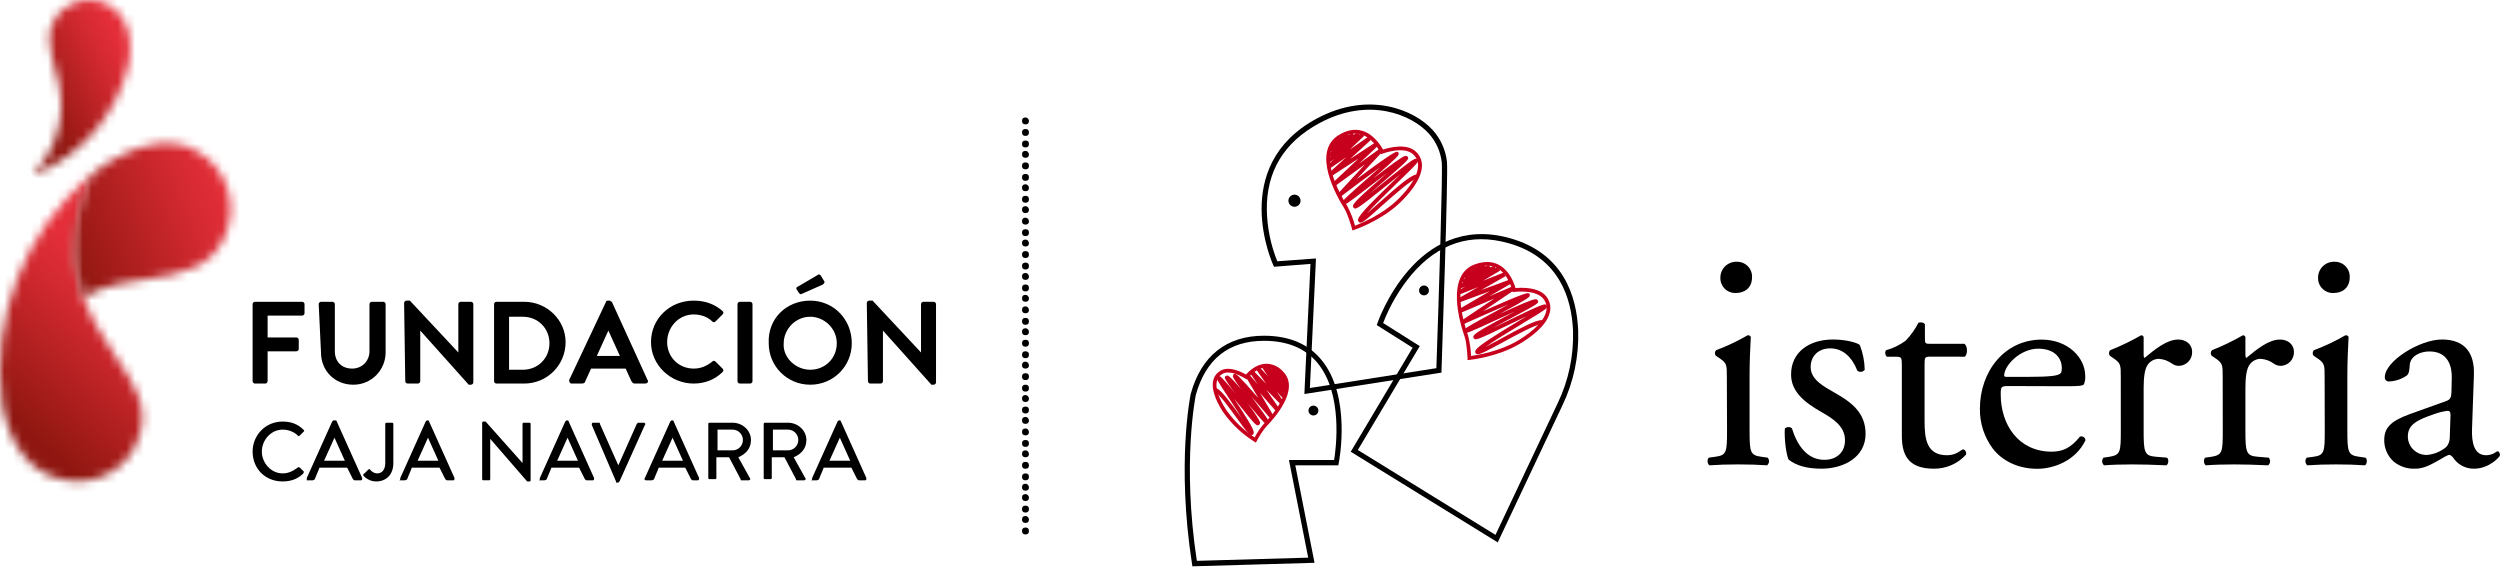 <svg width="287" height="66" viewBox="0 0 287 66" fill="none" xmlns="http://www.w3.org/2000/svg">
<path d="M118.123 13.883C118.123 14.148 117.99 14.28 117.725 14.28C117.461 14.28 117.328 14.148 117.328 13.883C117.328 13.619 117.461 13.486 117.725 13.486C117.99 13.486 118.123 13.751 118.123 13.883Z" fill="black"/>
<path d="M118.123 15.207C118.123 15.472 117.99 15.604 117.725 15.604C117.461 15.604 117.328 15.472 117.328 15.207C117.328 14.943 117.461 14.81 117.725 14.81C117.99 14.81 118.123 14.943 118.123 15.207Z" fill="black"/>
<path d="M118.123 16.529C118.123 16.794 117.99 16.926 117.725 16.926C117.461 16.926 117.328 16.794 117.328 16.529C117.328 16.265 117.461 16.133 117.725 16.133C117.99 16.133 118.123 16.265 118.123 16.529Z" fill="black"/>
<path d="M118.123 17.719C118.123 17.983 117.99 18.116 117.725 18.116C117.461 18.116 117.328 17.983 117.328 17.719C117.328 17.454 117.461 17.322 117.725 17.322C117.99 17.322 118.123 17.587 118.123 17.719Z" fill="black"/>
<path d="M118.123 19.041C118.123 19.306 117.99 19.438 117.725 19.438C117.461 19.438 117.328 19.306 117.328 19.041C117.328 18.777 117.461 18.645 117.725 18.645C117.99 18.645 118.123 18.777 118.123 19.041Z" fill="black"/>
<path d="M118.123 20.363C118.123 20.628 117.99 20.76 117.725 20.76C117.461 20.76 117.328 20.628 117.328 20.363C117.328 20.099 117.461 19.967 117.725 19.967C117.99 19.967 118.123 20.099 118.123 20.363Z" fill="black"/>
<path d="M118.123 21.553C118.123 21.817 117.99 21.95 117.725 21.95C117.461 21.95 117.328 21.817 117.328 21.553C117.328 21.288 117.461 21.156 117.725 21.156C117.99 21.156 118.123 21.421 118.123 21.553Z" fill="black"/>
<path d="M118.123 22.875C118.123 23.14 117.99 23.272 117.725 23.272C117.461 23.272 117.328 23.14 117.328 22.875C117.328 22.611 117.461 22.479 117.725 22.479C117.99 22.479 118.123 22.611 118.123 22.875Z" fill="black"/>
<path d="M118.123 24.065C118.123 24.329 117.99 24.461 117.725 24.461C117.461 24.461 117.328 24.329 117.328 24.065C117.328 23.8 117.461 23.668 117.725 23.668C117.99 23.668 118.123 23.932 118.123 24.065Z" fill="black"/>
<path d="M118.123 25.387C118.123 25.651 117.99 25.784 117.725 25.784C117.461 25.784 117.328 25.651 117.328 25.387C117.328 25.122 117.461 24.99 117.725 24.99C117.99 24.99 118.123 25.255 118.123 25.387Z" fill="black"/>
<path d="M118.123 26.709C118.123 26.974 117.99 27.106 117.725 27.106C117.461 27.106 117.328 26.974 117.328 26.709C117.328 26.445 117.461 26.312 117.725 26.312C117.99 26.312 118.123 26.445 118.123 26.709Z" fill="black"/>
<path d="M118.123 27.901C118.123 28.165 117.99 28.297 117.725 28.297C117.461 28.297 117.328 28.165 117.328 27.901C117.328 27.636 117.461 27.504 117.725 27.504C117.99 27.504 118.123 27.768 118.123 27.901Z" fill="black"/>
<path d="M118.123 29.223C118.123 29.487 117.99 29.619 117.725 29.619C117.461 29.619 117.328 29.487 117.328 29.223C117.328 28.958 117.461 28.826 117.725 28.826C117.99 28.826 118.123 28.958 118.123 29.223Z" fill="black"/>
<path d="M118.123 30.543C118.123 30.808 117.99 30.94 117.725 30.94C117.461 30.94 117.328 30.808 117.328 30.543C117.328 30.279 117.461 30.146 117.725 30.146C117.99 30.146 118.123 30.279 118.123 30.543Z" fill="black"/>
<path d="M118.123 31.735C118.123 31.999 117.99 32.131 117.725 32.131C117.461 32.131 117.328 31.999 117.328 31.735C117.328 31.47 117.461 31.338 117.725 31.338C117.99 31.338 118.123 31.602 118.123 31.735Z" fill="black"/>
<path d="M118.123 33.057C118.123 33.321 117.99 33.453 117.725 33.453C117.461 33.453 117.328 33.321 117.328 33.057C117.328 32.792 117.461 32.66 117.725 32.66C117.99 32.66 118.123 32.792 118.123 33.057Z" fill="black"/>
<path d="M118.123 34.246C118.123 34.511 117.99 34.643 117.725 34.643C117.461 34.643 117.328 34.511 117.328 34.246C117.328 33.982 117.461 33.85 117.725 33.85C117.99 33.85 118.123 34.114 118.123 34.246Z" fill="black"/>
<path d="M118.123 35.569C118.123 35.833 117.99 35.965 117.725 35.965C117.461 35.965 117.328 35.833 117.328 35.569C117.328 35.304 117.461 35.172 117.725 35.172C117.99 35.172 118.123 35.436 118.123 35.569Z" fill="black"/>
<path d="M118.123 36.891C118.123 37.155 117.99 37.288 117.725 37.288C117.461 37.288 117.328 37.155 117.328 36.891C117.328 36.626 117.461 36.494 117.725 36.494C117.99 36.494 118.123 36.626 118.123 36.891Z" fill="black"/>
<path d="M118.123 38.082C118.123 38.347 117.99 38.479 117.725 38.479C117.461 38.479 117.328 38.347 117.328 38.082C117.328 37.818 117.461 37.685 117.725 37.685C117.99 37.685 118.123 37.95 118.123 38.082Z" fill="black"/>
<path d="M118.123 39.403C118.123 39.667 117.99 39.799 117.725 39.799C117.461 39.799 117.328 39.667 117.328 39.403C117.328 39.138 117.461 39.006 117.725 39.006C117.99 39.006 118.123 39.138 118.123 39.403Z" fill="black"/>
<path d="M118.123 40.725C118.123 40.989 117.99 41.121 117.725 41.121C117.461 41.121 117.328 40.989 117.328 40.725C117.328 40.46 117.461 40.328 117.725 40.328C117.99 40.328 118.123 40.46 118.123 40.725Z" fill="black"/>
<path d="M118.123 41.916C118.123 42.181 117.99 42.313 117.725 42.313C117.461 42.313 117.328 42.181 117.328 41.916C117.328 41.652 117.461 41.52 117.725 41.52C117.99 41.52 118.123 41.784 118.123 41.916Z" fill="black"/>
<path d="M118.123 43.239C118.123 43.503 117.99 43.635 117.725 43.635C117.461 43.635 117.328 43.503 117.328 43.239C117.328 42.974 117.461 42.842 117.725 42.842C117.99 42.842 118.123 42.974 118.123 43.239Z" fill="black"/>
<path d="M118.123 44.561C118.123 44.825 117.99 44.957 117.725 44.957C117.461 44.957 117.328 44.825 117.328 44.561C117.328 44.296 117.461 44.164 117.725 44.164C117.99 44.164 118.123 44.296 118.123 44.561Z" fill="black"/>
<path d="M118.123 45.75C118.123 46.015 117.99 46.147 117.725 46.147C117.461 46.147 117.328 46.015 117.328 45.75C117.328 45.486 117.461 45.353 117.725 45.353C117.99 45.353 118.123 45.618 118.123 45.75Z" fill="black"/>
<path d="M118.123 47.072C118.123 47.337 117.99 47.469 117.725 47.469C117.461 47.469 117.328 47.337 117.328 47.072C117.328 46.808 117.461 46.676 117.725 46.676C117.99 46.676 118.123 46.808 118.123 47.072Z" fill="black"/>
<path d="M118.123 48.262C118.123 48.526 117.99 48.659 117.725 48.659C117.461 48.659 117.328 48.526 117.328 48.262C117.328 47.998 117.461 47.865 117.725 47.865C117.99 47.865 118.123 48.13 118.123 48.262Z" fill="black"/>
<path d="M118.123 49.584C118.123 49.849 117.99 49.981 117.725 49.981C117.461 49.981 117.328 49.849 117.328 49.584C117.328 49.32 117.461 49.188 117.725 49.188C117.99 49.188 118.123 49.452 118.123 49.584Z" fill="black"/>
<path d="M118.123 50.908C118.123 51.173 117.99 51.305 117.725 51.305C117.461 51.305 117.328 51.173 117.328 50.908C117.328 50.644 117.461 50.512 117.725 50.512C117.99 50.512 118.123 50.644 118.123 50.908Z" fill="black"/>
<path d="M118.123 52.098C118.123 52.362 117.99 52.495 117.725 52.495C117.461 52.495 117.328 52.362 117.328 52.098C117.328 51.833 117.461 51.701 117.725 51.701C117.99 51.701 118.123 51.966 118.123 52.098Z" fill="black"/>
<path d="M118.123 53.418C118.123 53.683 117.99 53.815 117.725 53.815C117.461 53.815 117.328 53.683 117.328 53.418C117.328 53.154 117.461 53.022 117.725 53.022C117.99 53.022 118.123 53.154 118.123 53.418Z" fill="black"/>
<path d="M118.123 54.742C118.123 55.007 117.99 55.139 117.725 55.139C117.461 55.139 117.328 55.007 117.328 54.742C117.328 54.478 117.461 54.346 117.725 54.346C117.99 54.346 118.123 54.478 118.123 54.742Z" fill="black"/>
<path d="M118.123 55.932C118.123 56.196 117.99 56.328 117.725 56.328C117.461 56.328 117.328 56.196 117.328 55.932C117.328 55.667 117.461 55.535 117.725 55.535C117.99 55.535 118.123 55.8 118.123 55.932Z" fill="black"/>
<path d="M118.123 57.121C118.123 57.386 117.99 57.518 117.725 57.518C117.461 57.518 117.328 57.386 117.328 57.121C117.328 56.857 117.461 56.725 117.725 56.725C117.99 56.725 118.123 56.989 118.123 57.121Z" fill="black"/>
<path d="M118.123 58.444C118.123 58.708 117.99 58.84 117.725 58.84C117.461 58.84 117.328 58.708 117.328 58.444C117.328 58.179 117.461 58.047 117.725 58.047C117.99 58.047 118.123 58.179 118.123 58.444Z" fill="black"/>
<path d="M118.123 59.635C118.123 59.899 117.99 60.032 117.725 60.032C117.461 60.032 117.328 59.899 117.328 59.635C117.328 59.37 117.461 59.238 117.725 59.238C117.99 59.238 118.123 59.503 118.123 59.635Z" fill="black"/>
<path d="M118.123 60.957C118.123 61.222 117.99 61.354 117.725 61.354C117.461 61.354 117.328 61.222 117.328 60.957C117.328 60.693 117.461 60.56 117.725 60.56C117.99 60.56 118.123 60.693 118.123 60.957Z" fill="black"/>
<path d="M29 34.909C29 34.777 29.133 34.645 29.265 34.645H34.696C34.828 34.645 34.96 34.777 34.96 34.909V35.967C34.96 36.099 34.828 36.231 34.696 36.231H30.722V38.744H34.033C34.166 38.744 34.298 38.876 34.298 39.008V40.066C34.298 40.198 34.166 40.33 34.033 40.33H30.722V43.768C30.722 43.9 30.589 44.033 30.457 44.033H29.265C29.133 44.033 29 43.9 29 43.768" fill="black"/>
<path d="M36.586 34.909C36.586 34.777 36.718 34.645 36.851 34.645H38.175C38.308 34.645 38.44 34.777 38.44 34.909V40.33C38.44 41.52 39.235 42.314 40.427 42.314C41.619 42.314 42.414 41.388 42.414 40.33V34.909C42.414 34.777 42.546 34.645 42.679 34.645H44.003C44.136 34.645 44.268 34.777 44.268 34.909V40.462C44.268 42.446 42.679 44.165 40.559 44.165C38.44 44.165 36.851 42.578 36.851 40.462" fill="black"/>
<path d="M46.391 34.776C46.391 34.644 46.523 34.512 46.656 34.512H47.053L52.616 40.462V34.908C52.616 34.776 52.748 34.644 52.881 34.644H54.073C54.205 34.644 54.338 34.776 54.338 34.908V43.9C54.338 44.032 54.205 44.164 54.073 44.164H53.808L48.245 37.95V43.768C48.245 43.9 48.112 44.032 47.98 44.032H46.788C46.656 44.032 46.523 43.9 46.523 43.768" fill="black"/>
<path d="M56.719 34.909C56.719 34.777 56.851 34.645 56.984 34.645H60.163C62.812 34.645 64.931 36.76 64.931 39.273C64.931 41.917 62.812 44.033 60.163 44.033H56.984C56.851 44.033 56.719 43.9 56.719 43.768M60.03 42.446C61.752 42.446 63.077 41.124 63.077 39.405C63.077 37.686 61.752 36.364 60.03 36.364H58.441V42.446H60.03Z" fill="black"/>
<path d="M65.336 43.635L69.574 34.644C69.574 34.512 69.707 34.512 69.839 34.512H69.972C70.104 34.512 70.104 34.644 70.237 34.644L74.343 43.635C74.475 43.768 74.343 44.032 74.078 44.032H72.886C72.621 44.032 72.621 43.9 72.488 43.768L71.826 42.313H67.853L67.19 43.768C67.19 43.9 67.058 44.032 66.793 44.032H65.601C65.468 44.032 65.336 43.9 65.336 43.635ZM71.164 40.859L69.839 37.95L68.515 40.859H71.164Z" fill="black"/>
<path d="M79.635 34.512C80.96 34.512 82.019 34.908 82.947 35.702C83.079 35.834 83.079 35.966 82.947 36.098L82.152 36.892C82.019 37.024 81.887 37.024 81.754 36.892C81.225 36.363 80.43 36.098 79.635 36.098C77.913 36.098 76.589 37.553 76.589 39.272C76.589 40.991 77.913 42.313 79.635 42.313C80.43 42.313 81.092 42.049 81.754 41.52C81.887 41.388 82.019 41.388 82.152 41.52L82.947 42.313C83.079 42.445 83.079 42.578 82.947 42.71C82.019 43.635 80.827 44.032 79.635 44.032C76.986 44.032 74.734 41.916 74.734 39.272C74.734 36.627 76.854 34.512 79.635 34.512Z" fill="black"/>
<path d="M84.664 34.909C84.664 34.777 84.796 34.645 84.929 34.645H86.121C86.254 34.645 86.386 34.777 86.386 34.909V43.768C86.386 43.9 86.254 44.033 86.121 44.033H84.929C84.796 44.033 84.664 43.9 84.664 43.768" fill="black"/>
<path d="M93.016 34.512C95.665 34.512 97.785 36.628 97.785 39.404C97.785 42.049 95.665 44.165 93.016 44.165C90.367 44.165 88.248 42.049 88.248 39.404C88.116 36.628 90.235 34.512 93.016 34.512ZM93.016 42.446C94.738 42.446 96.063 41.123 96.063 39.404C96.063 37.685 94.606 36.363 93.016 36.363C91.294 36.363 89.97 37.818 89.97 39.404C89.838 40.991 91.294 42.446 93.016 42.446ZM91.692 33.587L91.427 33.19C91.427 33.058 91.427 32.925 91.559 32.925L93.811 31.603C93.944 31.471 94.076 31.471 94.209 31.603L94.606 32.264C94.738 32.396 94.606 32.529 94.473 32.661L92.089 33.719C91.824 33.851 91.824 33.719 91.692 33.587Z" fill="black"/>
<path d="M99.508 34.776C99.508 34.644 99.64 34.512 99.773 34.512H100.17L105.733 40.462V34.908C105.733 34.776 105.866 34.644 105.998 34.644H107.19C107.323 34.644 107.455 34.776 107.455 34.908V43.9C107.455 44.032 107.323 44.164 107.19 44.164H106.925L101.362 37.95V43.768C101.362 43.9 101.23 44.032 101.097 44.032H99.905C99.773 44.032 99.64 43.9 99.64 43.768" fill="black"/>
<path d="M32.444 48.395C33.371 48.395 34.166 48.659 34.828 49.32C34.96 49.452 34.96 49.452 34.828 49.585L34.431 49.981C34.298 50.114 34.298 50.114 34.166 49.981C33.768 49.585 33.106 49.32 32.444 49.32C31.119 49.32 30.06 50.51 30.06 51.832C30.06 53.155 31.119 54.345 32.444 54.345C33.106 54.345 33.636 54.08 34.166 53.684C34.298 53.551 34.298 53.684 34.431 53.684L34.828 54.08C34.96 54.212 34.828 54.212 34.828 54.345C34.166 55.006 33.371 55.27 32.444 55.27C30.457 55.27 29 53.816 29 51.832C29 49.981 30.457 48.395 32.444 48.395Z" fill="black"/>
<path d="M35.219 54.875L38.133 48.396L38.265 48.264H38.53C38.53 48.264 38.663 48.264 38.663 48.396L41.577 54.875C41.577 55.007 41.577 55.139 41.444 55.139H40.782C40.649 55.139 40.649 55.139 40.517 55.007L39.855 53.685H36.676C36.543 54.082 36.278 54.611 36.146 55.007C36.146 55.007 36.014 55.139 35.881 55.139H35.219C35.219 55.139 35.219 55.007 35.219 54.875ZM39.59 52.892L38.398 50.247L37.206 52.892H39.59Z" fill="black"/>
<path d="M41.843 54.345L42.241 53.949C42.373 53.816 42.506 53.816 42.506 53.949C42.638 54.081 42.903 54.345 43.3 54.345C43.83 54.345 44.227 53.949 44.227 53.155V48.66C44.227 48.527 44.36 48.527 44.36 48.527H45.022C45.155 48.527 45.155 48.66 45.155 48.66V53.155C45.155 54.477 44.36 55.271 43.168 55.271C42.373 55.271 41.843 54.742 41.711 54.61C41.711 54.478 41.711 54.345 41.843 54.345Z" fill="black"/>
<path d="M45.953 54.875L48.867 48.396L48.999 48.264H49.132C49.132 48.264 49.264 48.264 49.264 48.396L52.178 54.875C52.178 55.007 52.178 55.139 52.046 55.139H51.383C51.251 55.139 51.251 55.139 51.118 55.007L50.456 53.685H47.277C47.145 54.082 46.88 54.611 46.748 55.007C46.748 55.007 46.615 55.139 46.483 55.139H45.82C45.953 55.139 45.953 55.007 45.953 54.875ZM50.324 52.892L49.132 50.247L47.94 52.892H50.324Z" fill="black"/>
<path d="M55.352 48.527C55.352 48.395 55.484 48.395 55.484 48.395H55.749L59.987 53.155V48.659C59.987 48.527 60.12 48.527 60.12 48.527H60.782C60.915 48.527 60.915 48.659 60.915 48.659V55.138C60.915 55.27 60.782 55.27 60.782 55.27H60.517L56.279 50.378V55.006C56.279 55.138 56.146 55.138 56.146 55.138H55.484C55.352 55.138 55.352 55.006 55.352 55.006" fill="black"/>
<path d="M61.976 54.875L64.89 48.396L65.023 48.264H65.155C65.155 48.264 65.287 48.264 65.287 48.396L68.201 54.875C68.201 55.007 68.201 55.139 68.069 55.139H67.407C67.274 55.139 67.274 55.139 67.142 55.007L66.48 53.685H63.301C63.168 54.082 62.903 54.611 62.771 55.007C62.771 55.007 62.639 55.139 62.506 55.139H61.844C61.976 55.139 61.976 55.007 61.976 54.875ZM66.347 52.892L65.155 50.247L63.963 52.892H66.347Z" fill="black"/>
<path d="M67.938 48.792C67.938 48.66 67.938 48.527 68.07 48.527H68.732C68.865 48.527 68.865 48.527 68.865 48.66L70.984 53.42L73.103 48.66L73.236 48.527H73.898C74.03 48.527 74.163 48.66 74.03 48.792L71.116 55.271L70.984 55.403H70.852C70.719 55.403 70.719 55.403 70.719 55.271" fill="black"/>
<path d="M74.031 54.875L76.945 48.396L77.078 48.264H77.21C77.21 48.264 77.343 48.264 77.343 48.396L80.257 54.875C80.257 55.007 80.257 55.139 80.124 55.139H79.594C79.462 55.139 79.462 55.139 79.329 55.007L78.667 53.685H75.621C75.488 54.082 75.224 54.611 75.091 55.007C75.091 55.007 74.959 55.139 74.826 55.139H74.164C74.031 55.139 73.899 55.007 74.031 54.875ZM78.402 52.892L77.21 50.247L76.018 52.892H78.402Z" fill="black"/>
<path d="M81.312 48.66C81.312 48.527 81.445 48.527 81.445 48.527H84.094C85.286 48.527 86.213 49.453 86.213 50.511C86.213 51.436 85.683 52.097 84.756 52.494L86.081 54.874C86.213 55.007 86.081 55.139 85.948 55.139H85.154C85.021 55.139 85.021 55.139 85.021 55.007L83.697 52.494H82.24V54.874C82.24 55.007 82.107 55.007 82.107 55.007H81.445C81.312 55.007 81.312 54.874 81.312 54.874M84.094 51.701C84.756 51.701 85.286 51.172 85.286 50.511C85.286 49.85 84.756 49.321 84.094 49.321H82.372V51.701H84.094Z" fill="black"/>
<path d="M87.672 48.66C87.672 48.527 87.804 48.527 87.804 48.527H90.453C91.645 48.527 92.573 49.453 92.573 50.511C92.573 51.436 92.043 52.097 91.116 52.494L92.44 54.874C92.573 55.007 92.44 55.139 92.308 55.139H91.513C91.381 55.139 91.381 55.139 91.381 55.007L90.056 52.494H88.599V54.874C88.599 55.007 88.467 55.007 88.467 55.007H87.804C87.672 55.007 87.672 54.874 87.672 54.874M90.453 51.701C91.116 51.701 91.645 51.172 91.645 50.511C91.645 49.85 91.116 49.321 90.453 49.321H88.731V51.701H90.453Z" fill="black"/>
<path d="M93.234 54.875L96.148 48.396L96.28 48.264H96.413C96.413 48.264 96.545 48.264 96.545 48.396L99.459 54.875C99.459 55.007 99.459 55.139 99.327 55.139H98.665C98.532 55.139 98.532 55.139 98.4 55.007L97.737 53.685H94.558C94.426 54.082 94.161 54.611 94.029 55.007C94.029 55.007 93.896 55.139 93.764 55.139H93.102C93.234 55.139 93.234 55.007 93.234 54.875ZM97.605 52.892L96.413 50.247L95.221 52.892H97.605Z" fill="black"/>
<mask id="mask0_444_2176" style="mask-type:luminance" maskUnits="userSpaceOnUse" x="3" y="0" width="12" height="21">
<path d="M9.952 0C8.627 0.132 7.303 0.793 6.508 1.851C5.184 3.57 5.713 5.421 6.243 7.669C6.641 8.991 7.038 10.446 7.038 12.033C7.038 13.487 6.773 14.809 6.243 16.264C5.713 17.586 4.919 18.908 3.727 20.099C3.859 20.099 3.991 19.966 4.124 19.966C9.555 17.718 13.661 12.826 14.853 7.008C15.25 4.231 14.588 2.116 12.998 0.926C12.204 0.264 11.276 0 10.217 0C10.217 0 10.084 0 9.952 0Z" fill="white"/>
</mask>
<g mask="url(#mask0_444_2176)">
<path d="M12.726 -4.76L-4.625 4.496L6.236 24.859L23.587 15.603L12.726 -4.76Z" fill="url(#paint0_linear_444_2176)"/>
</g>
<mask id="mask1_444_2176" style="mask-type:luminance" maskUnits="userSpaceOnUse" x="0" y="19" width="17" height="37">
<path d="M0.257 46.41C1.052 50.906 3.304 53.947 6.483 54.873C8.204 55.402 9.926 55.402 11.648 54.74C13.768 53.947 15.357 52.228 16.019 49.98C17.079 46.542 15.357 44.03 13.238 40.857C12.046 39.005 10.589 36.89 9.661 34.378C8.867 32.13 8.469 29.882 8.734 27.369C8.867 24.989 9.529 22.609 10.589 19.965C2.774 26.576 -1.067 36.493 0.257 46.41Z" fill="white"/>
</mask>
<g mask="url(#mask1_444_2176)">
<path d="M8.738 64.525L34.699 36.361L7.281 11.105L-18.68 39.138L8.738 64.525Z" fill="url(#paint1_linear_444_2176)"/>
</g>
<mask id="mask2_444_2176" style="mask-type:luminance" maskUnits="userSpaceOnUse" x="8" y="16" width="19" height="19">
<path d="M14.974 17.324C14.047 17.721 11.927 18.779 10.47 20.101C7.821 25.919 8.351 30.811 9.543 34.117C12.722 32.398 15.106 32.398 17.093 32.001C18.815 31.737 20.537 31.472 21.994 30.811C23.716 30.15 24.775 29.092 25.57 27.638C27.557 23.935 26.232 19.307 22.524 17.324C21.464 16.663 20.14 16.398 18.947 16.398C17.623 16.531 16.298 16.795 14.974 17.324Z" fill="white"/>
</mask>
<g mask="url(#mask2_444_2176)">
<path d="M10.601 40.86L33.648 31.604L24.773 9.654L1.727 18.91L10.601 40.86Z" fill="url(#paint2_linear_444_2176)"/>
</g>
<path d="M168.473 41.34V41.115C168.473 41.097 168.401 39.409 168.139 38.658C167.563 37.012 165.954 31.544 169.34 30.337C170.403 29.96 171.34 29.993 172.132 30.436C173.333 31.118 173.834 32.552 173.979 33.07C174.636 33.01 176.774 32.914 177.596 34.144C177.768 34.39 177.887 34.669 177.943 34.964C177.999 35.258 177.993 35.562 177.923 35.853C177.56 37.44 175.591 38.807 174.447 39.481C171.925 40.977 168.836 41.304 168.704 41.316L168.473 41.34ZM170.715 30.502C170.293 30.509 169.874 30.588 169.478 30.735C166.455 31.813 167.977 36.964 168.533 38.517C168.732 39.286 168.848 40.073 168.878 40.867C169.632 40.762 172.18 40.334 174.225 39.116C175.098 38.601 177.161 37.245 177.5 35.758C177.558 35.523 177.564 35.278 177.519 35.041C177.473 34.803 177.377 34.578 177.236 34.381C176.428 33.184 173.864 33.51 173.84 33.513L173.642 33.54L173.6 33.345C173.6 33.327 173.21 31.529 171.913 30.804C171.547 30.601 171.134 30.497 170.715 30.502Z" fill="#C7001D"/>
<path d="M169.641 40.675C169.601 40.676 169.562 40.669 169.525 40.654C169.489 40.638 169.456 40.615 169.43 40.585C169.378 40.529 169.349 40.456 169.349 40.38C169.349 40.304 169.378 40.23 169.43 40.175C169.761 39.651 171.745 38.427 174.513 36.751L175.275 36.29C174.675 36.568 174.039 36.889 173.399 37.188C169.544 39.068 169.385 39.083 169.196 38.849C169.155 38.795 169.135 38.728 169.139 38.66C169.144 38.593 169.172 38.529 169.22 38.481C169.52 38.101 171.045 37.284 173.342 36.06L173.894 35.76C173.123 36.107 172.288 36.491 171.598 36.811C168.32 38.325 168.314 38.307 168.145 38.113L168.031 37.972L168.145 37.804C168.29 37.61 169.115 37.146 171.688 35.757L173.189 34.94C171.607 35.608 169.487 36.547 167.953 37.245L167.725 36.841L171.577 34.258L167.674 35.925L167.464 35.509L171.027 33.432L167.536 34.719L167.338 34.3L169.701 32.953L167.647 33.773L167.44 33.354L168.275 32.86L167.776 33.087L167.566 32.669L167.938 32.465L167.779 32.166L168.154 31.953L168.025 31.708L168.326 31.516C168.311 31.499 168.299 31.48 168.29 31.459C168.266 31.404 168.265 31.342 168.287 31.286C168.309 31.23 168.352 31.185 168.407 31.16L170.334 30.289L170.496 30.588L170.925 30.394L171.082 30.693L171.538 30.493L171.694 30.792L171.994 30.657L172.21 31.07L170.25 32.231L172.652 31.277L172.853 31.696L170.031 33.303L173.378 32.07L173.576 32.492L170.946 34.024L173.663 32.866L173.885 33.273L170.259 35.718C175.155 33.545 175.363 33.623 175.477 33.68L175.612 33.737V33.896C175.612 34.12 175.627 34.171 172.105 36.072C174.378 35.027 175.879 34.359 176.263 34.354C176.329 34.343 176.396 34.356 176.451 34.392C176.507 34.428 176.547 34.484 176.563 34.548C176.629 34.812 176.641 34.847 173.561 36.479C172.856 36.853 172.036 37.287 171.319 37.676C171.919 37.377 172.586 37.077 173.195 36.778C174.903 35.943 176.518 35.156 177.14 34.982C177.233 34.955 177.479 34.88 177.575 35.096C177.692 35.362 177.698 35.377 174.756 37.158C173.405 37.978 171.547 39.1 170.532 39.828C171.024 39.576 171.643 39.229 172.222 38.93C174.558 37.652 176.263 36.748 176.981 36.748C177.043 36.748 177.102 36.773 177.146 36.816C177.19 36.86 177.215 36.919 177.215 36.981C177.215 37.043 177.19 37.103 177.146 37.147C177.102 37.19 177.043 37.215 176.981 37.215C176.329 37.215 174.087 38.442 172.447 39.34C170.574 40.349 169.935 40.675 169.641 40.675Z" fill="#C7001D"/>
<path d="M155.261 26.458L155.201 26.24C155.201 26.24 154.748 24.594 154.324 23.92C153.394 22.445 150.596 17.476 153.631 15.54C154.58 14.941 155.501 14.759 156.372 15.013C157.708 15.408 158.509 16.698 158.773 17.171C159.398 16.964 161.475 16.393 162.538 17.407C162.761 17.608 162.939 17.854 163.06 18.129C163.181 18.403 163.243 18.7 163.241 19C163.241 20.628 161.631 22.4 160.671 23.313C158.545 25.327 155.609 26.338 155.483 26.383L155.261 26.458ZM155.588 15.33C154.971 15.352 154.373 15.549 153.865 15.899C151.163 17.623 153.814 22.301 154.691 23.696C155.059 24.399 155.348 25.141 155.555 25.907C156.267 25.635 158.638 24.653 160.359 23.007C161.091 22.313 162.799 20.529 162.796 19.006C162.799 18.763 162.75 18.523 162.652 18.301C162.554 18.079 162.41 17.88 162.229 17.719C161.169 16.722 158.749 17.623 158.725 17.632L158.539 17.704L158.455 17.524C158.455 17.506 157.666 15.842 156.24 15.429C156.028 15.366 155.809 15.332 155.588 15.33Z" fill="#C7001D"/>
<path d="M156.179 25.561C156.124 25.558 156.069 25.541 156.023 25.51C155.96 25.467 155.915 25.401 155.898 25.327C155.881 25.252 155.894 25.174 155.933 25.109C156.14 24.51 157.797 22.888 160.118 20.637L160.77 20.017C160.259 20.422 159.698 20.873 159.142 21.322C155.807 24.016 155.657 24.064 155.42 23.878C155.367 23.835 155.331 23.775 155.32 23.707C155.309 23.64 155.323 23.571 155.36 23.513C155.567 23.076 156.861 21.93 158.833 20.221L159.299 19.82C158.623 20.329 157.897 20.888 157.296 21.355C154.438 23.561 154.432 23.555 154.225 23.397L154.081 23.283L154.165 23.112C154.264 22.891 154.963 22.256 157.167 20.326C157.584 19.961 158.035 19.566 158.455 19.191C157.062 20.197 155.21 21.586 153.868 22.609L153.567 22.265L156.705 18.862L153.264 21.358L152.964 21.017L155.966 18.195L152.85 20.23L152.55 19.862L154.579 18.024L152.76 19.281L152.46 18.922L153.162 18.252L152.73 18.584L152.43 18.225L152.745 17.943L152.52 17.671L152.841 17.372L152.655 17.159L152.916 16.905C152.897 16.893 152.881 16.878 152.868 16.86C152.849 16.835 152.835 16.807 152.827 16.777C152.819 16.748 152.817 16.716 152.821 16.686C152.826 16.655 152.836 16.626 152.852 16.599C152.867 16.572 152.888 16.549 152.913 16.531L154.597 15.253L154.819 15.507L155.195 15.208L155.42 15.474L155.819 15.175L156.041 15.444L156.299 15.247L156.6 15.603L154.951 17.171L157.071 15.705L157.371 16.07L154.969 18.267L157.945 16.321L158.245 16.686L156.026 18.781L158.428 17.045L158.728 17.393L155.726 20.586C160.019 17.372 160.253 17.425 160.364 17.425L160.508 17.453L160.559 17.602C160.619 17.818 160.634 17.866 157.629 20.505C159.608 18.982 160.932 17.994 161.298 17.904C161.358 17.884 161.423 17.886 161.482 17.909C161.54 17.932 161.589 17.975 161.619 18.03C161.745 18.27 161.763 18.305 159.13 20.58C158.53 21.101 157.824 21.709 157.218 22.253C157.74 21.84 158.314 21.376 158.839 20.951C160.319 19.754 161.715 18.632 162.28 18.314C162.364 18.267 162.58 18.141 162.73 18.314C162.904 18.548 162.916 18.563 160.445 20.954C159.314 22.053 157.743 23.564 156.93 24.498C157.353 24.145 157.879 23.675 158.374 23.238C160.361 21.472 161.823 20.209 162.52 20.05C162.55 20.043 162.58 20.042 162.611 20.047C162.641 20.052 162.67 20.063 162.696 20.079C162.722 20.095 162.744 20.116 162.762 20.141C162.78 20.166 162.792 20.194 162.799 20.224C162.806 20.254 162.807 20.285 162.802 20.315C162.797 20.346 162.787 20.375 162.77 20.401C162.754 20.427 162.733 20.45 162.708 20.468C162.683 20.485 162.655 20.498 162.625 20.505C161.991 20.649 160.079 22.346 158.683 23.585C156.945 25.151 156.447 25.561 156.179 25.561Z" fill="#C7001D"/>
<path d="M144.177 50.812L143.985 50.693C142.633 49.846 141.457 48.749 140.521 47.46C139.92 46.598 138.993 44.958 139.275 43.695C139.325 43.46 139.425 43.238 139.567 43.043C139.709 42.849 139.891 42.687 140.1 42.567C141.094 41.968 142.55 42.713 143.036 42.995C143.337 42.654 144.165 41.836 145.237 41.762C145.621 41.747 146.004 41.818 146.358 41.969C146.711 42.12 147.027 42.348 147.281 42.636C149.308 44.653 146.306 48.023 145.339 48.996C144.932 49.496 144.578 50.038 144.282 50.612L144.177 50.812ZM140.992 42.764C140.757 42.757 140.524 42.814 140.32 42.929C140.16 43.02 140.021 43.143 139.912 43.291C139.803 43.439 139.727 43.608 139.689 43.788C139.434 44.937 140.434 46.574 140.89 47.224C141.748 48.402 142.813 49.416 144.033 50.217C144.316 49.676 144.657 49.169 145.051 48.702C145.951 47.804 148.743 44.683 146.996 42.941C146.784 42.698 146.52 42.505 146.224 42.375C145.929 42.245 145.608 42.182 145.285 42.19C144.144 42.267 143.277 43.387 143.268 43.408L143.148 43.563L142.967 43.465C142.967 43.465 141.902 42.764 140.992 42.764Z" fill="#C7001D"/>
<path d="M143.657 49.962C143.429 49.962 143.147 49.609 141.994 48.017C141.139 46.84 139.968 45.227 139.518 45.024C139.461 44.997 139.418 44.949 139.397 44.891C139.377 44.833 139.38 44.768 139.406 44.712C139.433 44.657 139.481 44.613 139.54 44.593C139.598 44.572 139.663 44.575 139.719 44.602C140.235 44.844 141.145 46.062 142.373 47.753C142.475 47.891 142.58 48.038 142.673 48.184C142.186 47.388 141.556 46.457 141.076 45.706C139.575 43.425 139.575 43.419 139.785 43.237C139.899 43.138 140.037 43.162 140.196 43.303C140.785 43.916 141.339 44.561 141.856 45.236C140.502 43.416 140.529 43.387 140.682 43.201C140.723 43.156 140.778 43.126 140.838 43.116C140.898 43.106 140.96 43.117 141.013 43.147C141.217 43.249 141.712 43.785 142.472 44.674C141.454 43.264 141.478 43.216 141.571 43.063L141.64 42.935H141.796C141.898 42.935 142.072 42.935 144.468 45.706L143.012 43.252L143.39 42.98L144.387 44.102L143.486 42.806L143.847 42.507L145.348 44.054L144.258 42.48L144.621 42.18L145.555 43.183L144.918 42.243L145.294 41.962L145.456 42.157L145.672 41.986L145.927 42.285L146.143 42.12L146.383 42.402L146.597 42.243L147.668 43.503C147.708 43.55 147.728 43.611 147.723 43.673C147.719 43.734 147.691 43.792 147.644 43.833L147.773 44.027L147.596 44.159L147.791 44.434L147.572 44.602L147.764 44.871L147.44 45.123L147.626 45.401L147.26 45.7L146.566 44.961L147.368 46.107L147.008 46.407L145.372 44.739L146.873 46.924L146.506 47.224L144.654 45.129L146.236 47.798L145.855 48.068C145.219 47.316 144.399 46.359 143.648 45.506L143.796 45.706C145.18 47.586 145.597 48.163 145.624 48.358L145.66 48.538L145.495 48.633C145.267 48.741 145.264 48.741 143.426 46.538L143.234 46.305C144.051 47.415 144.57 48.166 144.639 48.466C144.66 48.527 144.658 48.594 144.634 48.654C144.609 48.714 144.563 48.763 144.504 48.792C144.258 48.912 144.204 48.933 142.027 46.197L141.667 45.751C142.961 47.712 143.868 49.127 143.925 49.594C143.941 49.662 143.934 49.734 143.903 49.797C143.872 49.859 143.82 49.91 143.757 49.938C143.725 49.952 143.692 49.96 143.657 49.962Z" fill="#C7001D"/>
<path d="M149.743 45.233L150.442 30.295L146.26 30.625L146.17 30.439C146.119 30.325 140.995 19.108 151.139 13.624C157.167 10.368 162.427 12.637 164.495 14.953C165.396 15.961 165.96 17.224 166.11 18.566C166.272 19.976 165.51 41.612 165.486 42.525V42.773L149.743 45.233ZM151.073 29.67L150.376 44.542L164.894 42.267C165.168 34.423 165.639 19.724 165.513 18.644C165.38 17.42 164.866 16.269 164.045 15.351C162.105 13.175 157.14 11.059 151.436 14.154C147.395 16.339 145.372 19.688 145.432 24.109C145.47 26.128 145.877 28.123 146.633 29.996L151.073 29.67Z" fill="black"/>
<path d="M148.608 23.735C148.992 23.735 149.304 23.424 149.304 23.04C149.304 22.657 148.992 22.346 148.608 22.346C148.223 22.346 147.911 22.657 147.911 23.04C147.911 23.424 148.223 23.735 148.608 23.735Z" fill="black"/>
<path d="M150.781 47.697C151.095 47.697 151.349 47.444 151.349 47.131C151.349 46.819 151.095 46.565 150.781 46.565C150.468 46.565 150.214 46.819 150.214 47.131C150.214 47.444 150.468 47.697 150.781 47.697Z" fill="black"/>
<path d="M163.475 33.908C163.788 33.908 164.042 33.654 164.042 33.342C164.042 33.03 163.788 32.776 163.475 32.776C163.161 32.776 162.907 33.03 162.907 33.342C162.907 33.654 163.161 33.908 163.475 33.908Z" fill="black"/>
<path d="M136.885 65.014L136.846 64.754C135.045 53.171 136.678 45.299 136.693 45.23C137.894 40.849 140.812 38.541 145.099 38.541C147.972 38.541 150.202 39.475 151.703 41.316C155.159 45.506 153.748 52.868 153.685 53.18L153.637 53.422H148.701L150.908 64.61L136.885 65.014ZM145.108 39.125C141.055 39.125 138.422 41.22 137.275 45.356C137.275 45.416 135.672 53.063 137.398 64.385L150.181 64.017L147.972 52.809H153.159C153.37 51.504 154.198 45.245 151.259 41.678C149.863 39.984 147.792 39.125 145.108 39.125Z" fill="black"/>
<path d="M171.94 62.266L155.065 51.859L162.168 39.917L158.053 37.322L158.128 37.101C158.17 36.972 162.505 24.354 173.288 27.329C179.518 29.047 181.013 34.048 181.175 37.942C181.273 40.904 180.655 43.846 179.373 46.52L171.94 62.266ZM155.879 51.659L171.682 61.404L178.833 46.266C180.074 43.678 180.674 40.832 180.583 37.966C180.43 34.273 179.016 29.529 173.138 27.907C168.854 26.709 165.131 27.927 162.069 31.498C160.674 33.167 159.564 35.054 158.785 37.083L162.988 39.735L155.879 51.659Z" fill="black"/>
<path d="M198.242 43.228C198.242 41.857 198.242 41.68 197.291 41.049L196.972 40.836C196.9 40.745 196.864 40.63 196.871 40.514C196.877 40.398 196.926 40.288 197.008 40.205C198.264 39.732 199.478 39.157 200.638 38.484C200.815 38.484 200.956 38.553 200.992 38.693C200.92 39.923 200.851 41.611 200.851 43.051V49.378C200.851 51.907 200.92 52.261 202.19 52.434L202.931 52.539C202.986 52.601 203.027 52.673 203.053 52.751C203.078 52.83 203.088 52.912 203.082 52.994C203.075 53.076 203.052 53.156 203.014 53.229C202.975 53.302 202.923 53.366 202.859 53.419C201.803 53.347 200.779 53.314 199.557 53.314C198.335 53.314 197.23 53.347 196.255 53.419C196.006 53.314 195.937 52.715 196.183 52.539L196.924 52.434C198.227 52.261 198.263 51.907 198.263 49.378L198.242 43.228ZM201.133 31.839C201.133 33.069 200.251 33.635 199.299 33.635C199.065 33.648 198.831 33.613 198.612 33.533C198.392 33.452 198.192 33.327 198.023 33.165C197.854 33.004 197.72 32.809 197.63 32.594C197.539 32.379 197.494 32.148 197.498 31.914C197.491 31.665 197.536 31.417 197.63 31.185C197.724 30.954 197.865 30.744 198.043 30.57C198.222 30.395 198.434 30.258 198.668 30.169C198.901 30.079 199.151 30.039 199.401 30.049C199.635 30.046 199.867 30.09 200.083 30.179C200.3 30.268 200.495 30.401 200.658 30.569C200.82 30.737 200.946 30.936 201.028 31.155C201.11 31.373 201.146 31.606 201.133 31.839Z" fill="black"/>
<path d="M213.505 39.606C213.861 40.514 214.053 41.478 214.069 42.453C214.021 42.515 213.961 42.568 213.892 42.607C213.823 42.647 213.747 42.672 213.669 42.682C213.59 42.692 213.51 42.687 213.433 42.666C213.357 42.645 213.285 42.609 213.223 42.56C212.622 41.013 211.566 39.992 210.122 39.992C208.747 39.992 207.864 40.872 207.864 42.138C207.864 43.578 209.344 44.35 210.566 45.053C212.436 46.11 214.168 47.304 214.168 49.8C214.168 52.47 211.701 53.805 209.092 53.805C207.435 53.805 206.201 53.455 205.321 52.751C205.039 52.084 204.826 50.357 204.898 49.202C205.004 49.096 205.146 49.033 205.296 49.027C205.446 49.02 205.593 49.07 205.708 49.166C206.309 51.099 207.435 52.787 209.446 52.787C210.713 52.787 211.806 52.048 211.806 50.537C211.806 48.92 210.398 48.04 209.104 47.304C207.059 46.143 205.615 44.91 205.615 42.982C205.615 40.414 207.717 38.975 210.419 38.975C211.884 38.975 213.187 39.325 213.505 39.606Z" fill="black"/>
<path d="M221.575 40.944C220.974 40.944 220.941 41.049 220.941 41.785V48.37C220.941 50.408 221.187 52.261 223.514 52.261C223.839 52.259 224.162 52.2 224.466 52.084C224.784 51.979 225.243 51.59 225.348 51.59C225.63 51.59 225.772 51.979 225.7 52.189C225.234 52.706 224.663 53.118 224.025 53.397C223.386 53.676 222.695 53.815 221.998 53.805C218.969 53.805 218.332 52.12 218.332 50.01V41.968C218.332 41.019 218.296 40.95 217.594 40.95H216.609C216.51 40.857 216.446 40.733 216.427 40.599C216.408 40.465 216.435 40.328 216.504 40.211C217.315 39.986 218.079 39.617 218.759 39.121C219.352 38.507 219.851 37.808 220.239 37.047C220.416 36.978 220.839 36.978 220.98 37.224V38.804C220.98 39.439 221.016 39.472 221.614 39.472H225.516C225.937 39.789 225.868 40.738 225.549 40.95L221.575 40.944Z" fill="black"/>
<path d="M230.634 44.318C229.718 44.318 229.682 44.387 229.682 45.267C229.682 48.816 231.763 51.851 235.534 51.851C236.698 51.851 237.683 51.498 238.776 50.127C238.846 50.1 238.921 50.091 238.995 50.099C239.07 50.107 239.141 50.133 239.203 50.174C239.266 50.215 239.317 50.271 239.354 50.336C239.39 50.402 239.41 50.475 239.412 50.549C238.247 52.944 235.711 53.818 233.876 53.818C231.586 53.818 229.787 52.833 228.773 51.498C227.79 50.179 227.27 48.574 227.293 46.931C227.293 42.606 230.148 38.987 234.381 38.987C237.41 38.987 239.385 41.061 239.385 43.178C239.404 43.489 239.356 43.801 239.244 44.093C239.139 44.303 238.644 44.339 237.164 44.339L230.634 44.318ZM232.82 43.264C235.428 43.264 236.203 43.124 236.485 42.911C236.59 42.842 236.698 42.702 236.698 42.244C236.698 41.259 236.026 40.029 233.981 40.029C231.937 40.029 230.106 41.926 230.079 43.088C230.079 43.157 230.079 43.264 230.325 43.264H232.82Z" fill="black"/>
<path d="M243.466 43.228C243.466 41.858 243.466 41.681 242.511 41.049L242.211 40.837C242.139 40.745 242.103 40.631 242.109 40.514C242.116 40.398 242.165 40.288 242.247 40.205C243.474 39.718 244.664 39.143 245.807 38.484C245.981 38.517 246.09 38.589 246.09 38.73V40.771C246.09 40.948 246.123 41.052 246.195 41.088C247.428 40.068 248.767 38.978 250.07 38.978C250.953 38.978 251.658 39.541 251.658 40.385C251.666 40.59 251.633 40.795 251.561 40.988C251.488 41.181 251.379 41.357 251.238 41.508C251.097 41.658 250.928 41.779 250.74 41.864C250.552 41.948 250.349 41.995 250.142 42.001C249.864 42.001 249.593 41.915 249.365 41.756C248.915 41.421 248.376 41.226 247.816 41.193C247.563 41.199 247.315 41.266 247.094 41.388C246.872 41.511 246.684 41.685 246.546 41.896C246.195 42.387 246.09 43.408 246.09 44.59V49.379C246.09 51.908 246.159 52.33 247.497 52.435L248.767 52.539C249.014 52.716 248.945 53.315 248.695 53.419C247.038 53.348 246.017 53.315 244.793 53.315C243.568 53.315 242.466 53.348 241.55 53.419C241.487 53.367 241.434 53.302 241.396 53.229C241.358 53.156 241.335 53.077 241.328 52.995C241.322 52.913 241.331 52.83 241.357 52.752C241.383 52.674 241.424 52.602 241.478 52.539L242.127 52.444C243.433 52.234 243.469 51.917 243.469 49.388L243.466 43.228Z" fill="black"/>
<path d="M255.165 43.228C255.165 41.858 255.165 41.681 254.213 41.049L253.898 40.837C253.826 40.745 253.79 40.631 253.796 40.515C253.802 40.399 253.85 40.289 253.931 40.205C255.158 39.718 256.348 39.143 257.491 38.484C257.668 38.517 257.773 38.589 257.773 38.73V40.771C257.773 40.948 257.809 41.052 257.881 41.088C259.115 40.068 260.454 38.978 261.757 38.978C262.64 38.978 263.345 39.541 263.345 40.385C263.353 40.59 263.32 40.795 263.247 40.988C263.175 41.181 263.066 41.357 262.925 41.508C262.784 41.658 262.614 41.779 262.426 41.864C262.238 41.948 262.035 41.995 261.829 42.001C261.551 42.001 261.28 41.915 261.052 41.756C260.602 41.421 260.063 41.226 259.503 41.193C259.25 41.199 259.002 41.266 258.78 41.388C258.559 41.511 258.371 41.685 258.233 41.896C257.881 42.387 257.773 43.408 257.773 44.59V49.379C257.773 51.908 257.845 52.33 259.184 52.435L260.454 52.539C260.508 52.602 260.55 52.674 260.575 52.752C260.601 52.83 260.611 52.913 260.604 52.995C260.598 53.077 260.575 53.156 260.536 53.229C260.498 53.302 260.446 53.367 260.382 53.419C258.725 53.348 257.704 53.315 256.479 53.315C255.255 53.315 254.153 53.348 253.237 53.419C252.988 53.315 252.919 52.716 253.165 52.539L253.835 52.444C255.141 52.234 255.174 51.917 255.174 49.388L255.165 43.228Z" fill="black"/>
<path d="M266.867 43.228C266.867 41.857 266.867 41.681 265.916 41.049L265.6 40.836C265.529 40.745 265.492 40.631 265.498 40.514C265.505 40.398 265.552 40.288 265.633 40.205C266.89 39.732 268.105 39.157 269.266 38.484C269.443 38.484 269.584 38.553 269.617 38.694C269.548 39.924 269.476 41.612 269.476 43.051V49.379C269.476 51.907 269.548 52.261 270.815 52.434L271.557 52.539C271.803 52.716 271.734 53.314 271.488 53.419C270.428 53.347 269.407 53.314 268.185 53.314C266.963 53.314 265.859 53.347 264.883 53.419C264.819 53.367 264.767 53.302 264.729 53.229C264.69 53.156 264.667 53.076 264.661 52.994C264.655 52.911 264.665 52.829 264.691 52.751C264.717 52.673 264.759 52.601 264.814 52.539L265.543 52.443C266.849 52.27 266.882 51.916 266.882 49.387L266.867 43.228ZM269.746 31.84C269.746 33.07 268.867 33.635 267.915 33.635C267.681 33.648 267.447 33.614 267.228 33.533C267.008 33.452 266.808 33.327 266.639 33.165C266.47 33.004 266.336 32.81 266.246 32.594C266.155 32.379 266.11 32.148 266.114 31.914C266.107 31.665 266.152 31.416 266.245 31.185C266.339 30.953 266.48 30.744 266.658 30.569C266.837 30.394 267.05 30.257 267.283 30.168C267.517 30.079 267.767 30.038 268.017 30.05C268.251 30.046 268.483 30.09 268.699 30.179C268.915 30.268 269.11 30.401 269.273 30.569C269.435 30.737 269.561 30.937 269.642 31.155C269.724 31.374 269.759 31.607 269.746 31.84Z" fill="black"/>
<path d="M280.827 46.038C281.355 45.861 281.391 45.547 281.427 45.02L281.463 43.404C281.499 42.102 281.076 40.345 278.891 40.345C277.903 40.345 276.705 40.836 276.636 41.926C276.6 42.488 276.564 42.91 276.282 43.123C275.689 43.53 274.993 43.761 274.273 43.79C274.207 43.798 274.139 43.791 274.075 43.768C274.012 43.746 273.954 43.71 273.906 43.663C273.859 43.615 273.822 43.558 273.8 43.494C273.778 43.431 273.77 43.363 273.778 43.297C273.778 41.471 277.762 38.975 280.335 38.975C282.907 38.975 284.108 40.45 284.003 43.087L283.79 49.202C283.721 50.818 284.036 52.261 285.411 52.261C285.718 52.257 286.019 52.184 286.294 52.048C286.471 51.943 286.645 51.803 286.75 51.803C286.855 51.803 286.999 52.012 286.999 52.261C286.999 52.434 285.765 53.805 284.036 53.805C283.596 53.815 283.159 53.721 282.761 53.532C282.363 53.343 282.015 53.063 281.746 52.715C281.605 52.506 281.394 52.225 281.181 52.225C280.968 52.225 280.512 52.524 279.806 52.928C279.032 53.347 278.257 53.805 277.27 53.805C276.375 53.847 275.497 53.559 274.802 52.997C274.456 52.687 274.18 52.307 273.992 51.883C273.803 51.459 273.707 51 273.709 50.537C273.709 49.166 274.378 48.358 276.636 47.544L280.827 46.038ZM278.641 52.225C279.43 52.152 280.179 51.845 280.791 51.345C281.214 50.923 281.25 50.432 281.25 49.693L281.319 47.621C281.319 47.232 281.178 47.163 280.968 47.163C280.474 47.226 279.989 47.344 279.521 47.514C277.444 48.217 276.42 48.744 276.42 50.114C276.421 50.4 276.48 50.683 276.593 50.945C276.706 51.208 276.872 51.445 277.079 51.642C277.287 51.839 277.532 51.992 277.801 52.092C278.069 52.193 278.355 52.237 278.641 52.225Z" fill="black"/>
<defs>
<linearGradient id="paint0_linear_444_2176" x1="15.096" y1="7.046" x2="4.623" y2="12.65" gradientUnits="userSpaceOnUse">
<stop stop-color="#E42E39"/>
<stop offset="0.013" stop-color="#E42E39"/>
<stop offset="0.259" stop-color="#D22930"/>
<stop offset="0.74" stop-color="#A71D1B"/>
<stop offset="0.987" stop-color="#901711"/>
<stop offset="1" stop-color="#901711"/>
</linearGradient>
<linearGradient id="paint1_linear_444_2176" x1="-0.139" y1="46.608" x2="13.15" y2="32.201" gradientUnits="userSpaceOnUse">
<stop stop-color="#901711"/>
<stop offset="0.013" stop-color="#901711"/>
<stop offset="0.26" stop-color="#A71D1B"/>
<stop offset="0.742" stop-color="#D22930"/>
<stop offset="0.987" stop-color="#E42E39"/>
<stop offset="1" stop-color="#E42E39"/>
</linearGradient>
<linearGradient id="paint2_linear_444_2176" x1="7.571" y1="29.335" x2="26.197" y2="21.846" gradientUnits="userSpaceOnUse">
<stop stop-color="#901711"/>
<stop offset="0.013" stop-color="#901711"/>
<stop offset="0.26" stop-color="#A71D1B"/>
<stop offset="0.742" stop-color="#D22930"/>
<stop offset="0.987" stop-color="#E42E39"/>
<stop offset="1" stop-color="#E42E39"/>
</linearGradient>
</defs>
</svg>
